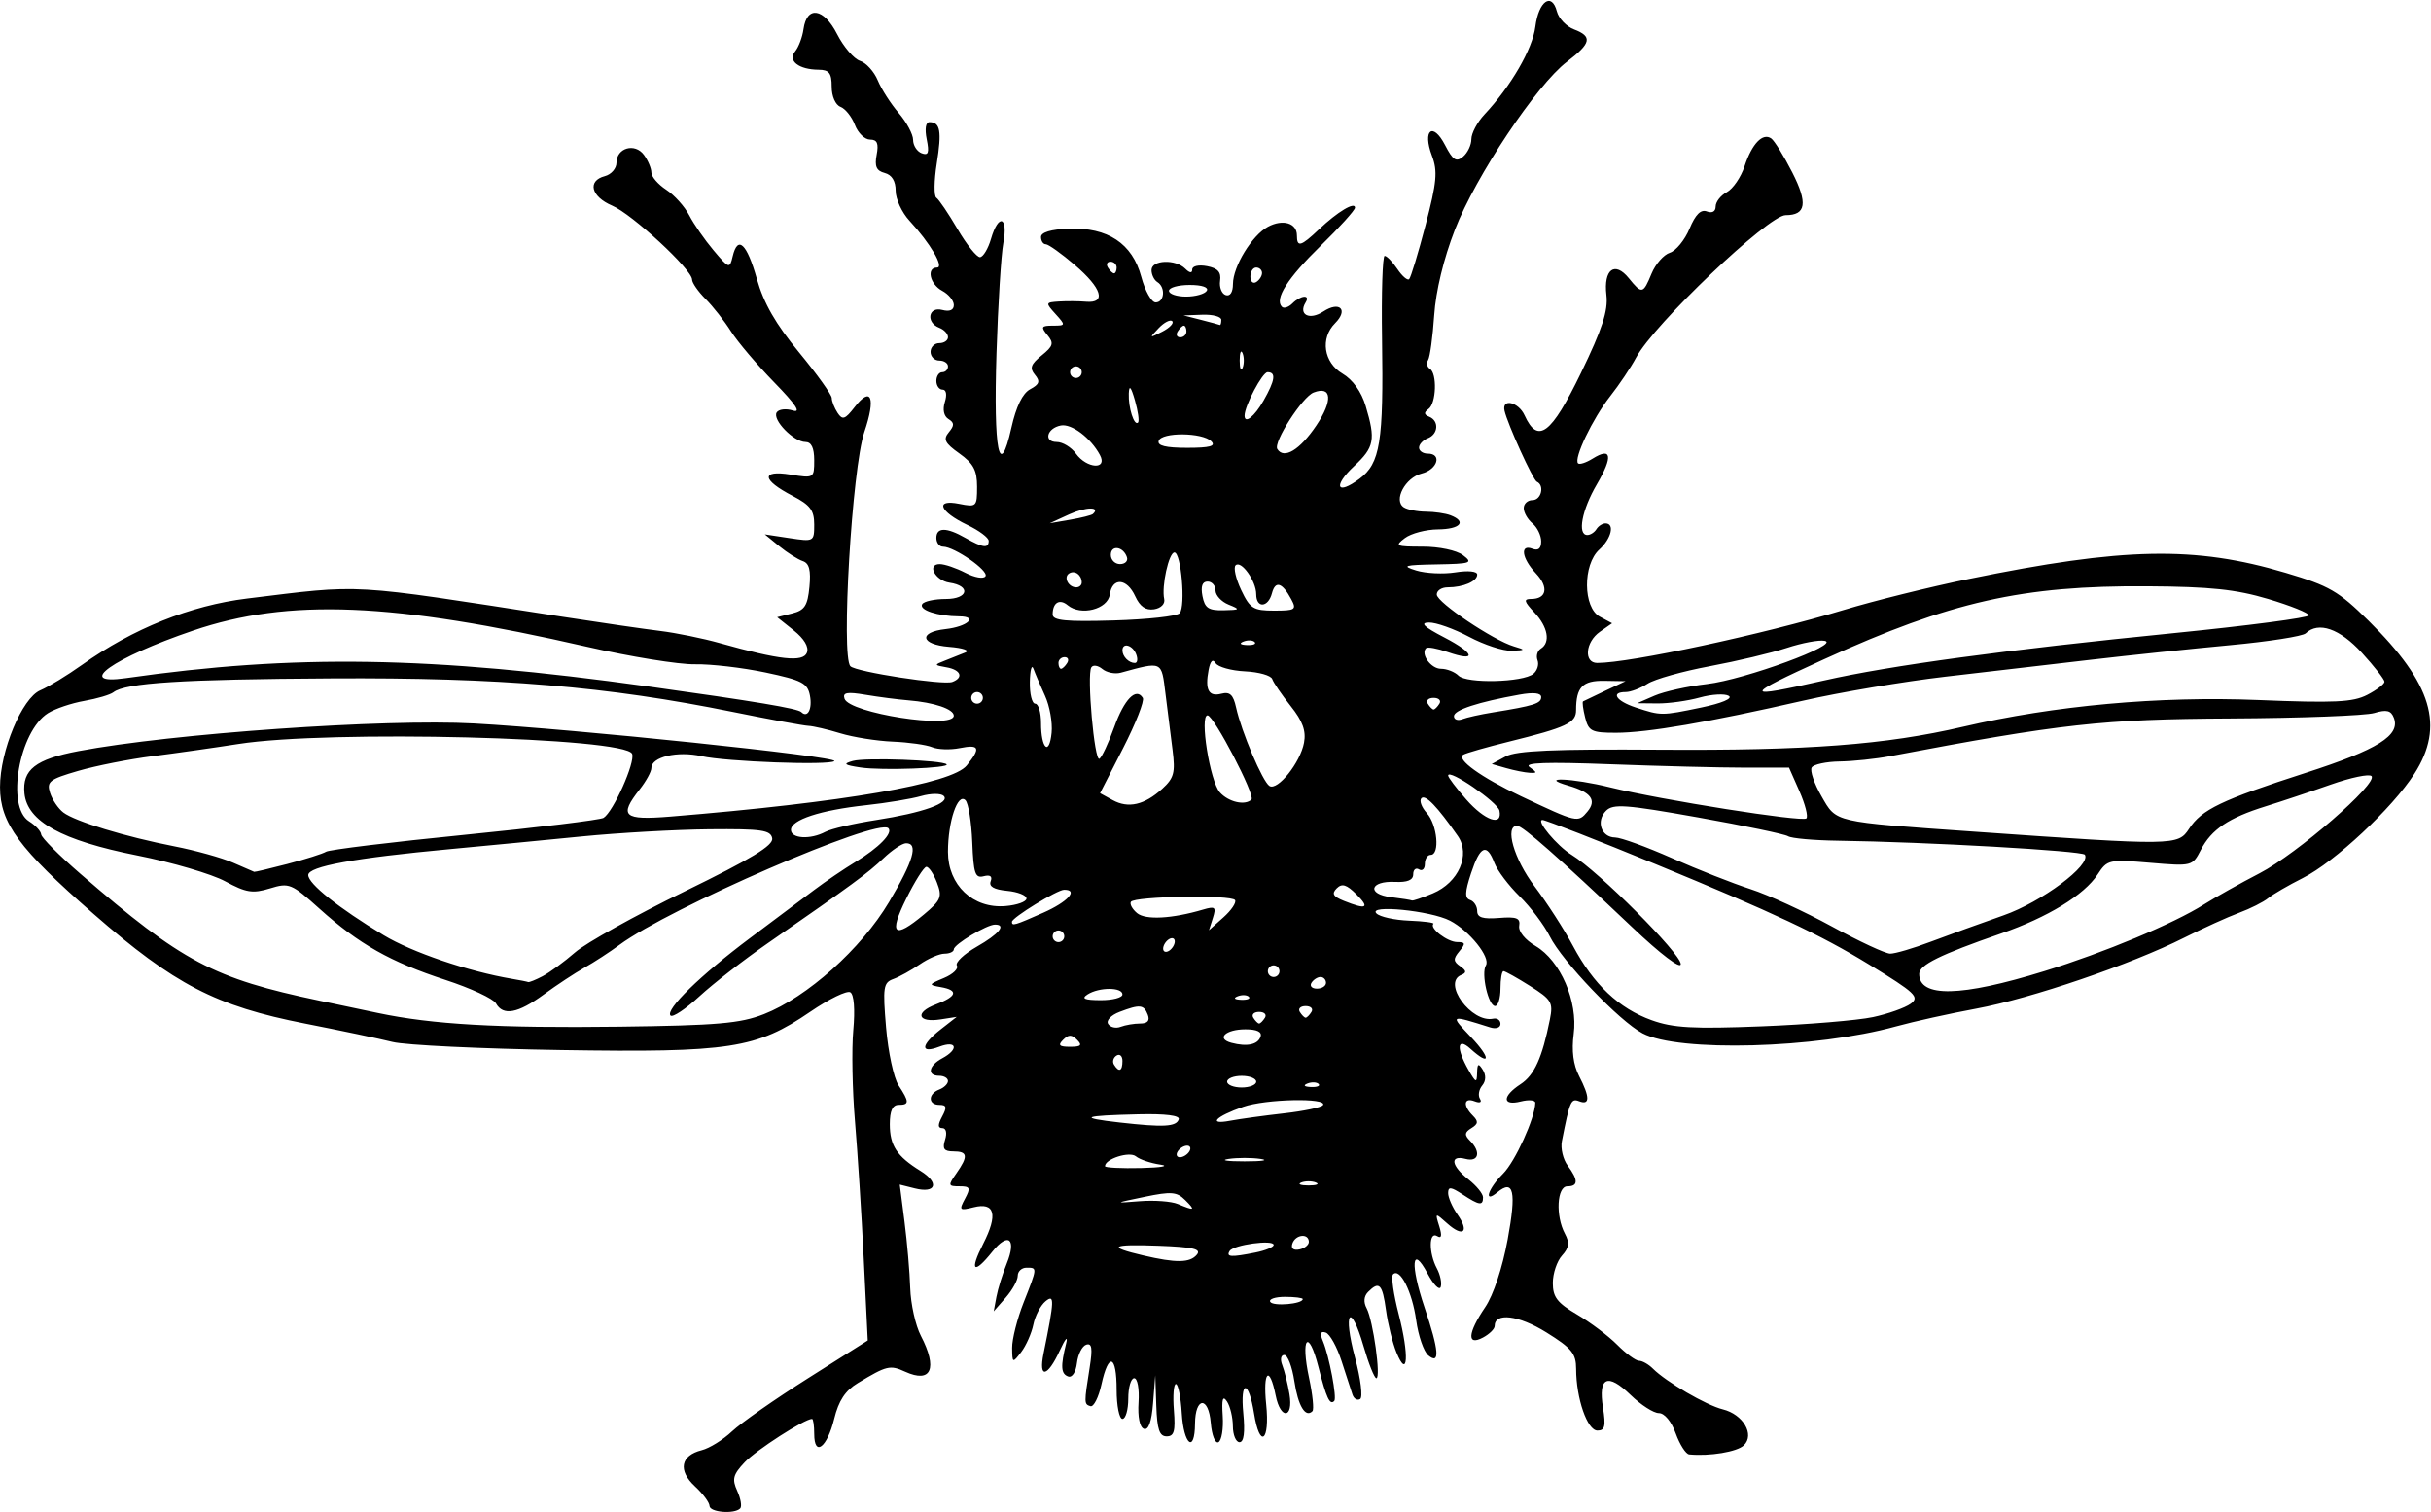 <?xml version="1.0" encoding="UTF-8" standalone="no"?>
<!-- Created with Inkscape (http://www.inkscape.org/) -->

<svg
   xmlns:dc="http://purl.org/dc/elements/1.1/"
   xmlns:cc="http://creativecommons.org/ns#"
   xmlns:rdf="http://www.w3.org/1999/02/22-rdf-syntax-ns#"
   xmlns:svg="http://www.w3.org/2000/svg"
   xmlns="http://www.w3.org/2000/svg"
   xmlns:sodipodi="http://sodipodi.sourceforge.net/DTD/sodipodi-0.dtd"
   xmlns:inkscape="http://www.inkscape.org/namespaces/inkscape"
   id="svg4196"
   version="1.1"
   inkscape:version="0.91 r13725"
   width="391.875"
   height="243.75"
   viewBox="0 0 391.875 243.75"
   sodipodi:docname="Blowfly.svg">
  <defs
     id="defs4200" />
  <sodipodi:namedview
     pagecolor="#ffffff"
     bordercolor="#666666"
     borderopacity="1"
     objecttolerance="10"
     gridtolerance="10"
     guidetolerance="10"
     inkscape:pageopacity="0"
     inkscape:pageshadow="2"
     inkscape:window-width="1600"
     inkscape:window-height="837"
     id="namedview4198"
     showgrid="false"
     inkscape:zoom="2.6513557"
     inkscape:cx="195.9375"
     inkscape:cy="121.875"
     inkscape:window-x="-8"
     inkscape:window-y="-8"
     inkscape:window-maximized="1"
     inkscape:current-layer="svg4196" />
  <path
     style="fill:#000000"
     d="m 114.375,242.768 c 0,-0.54 -1.061,-1.966 -2.358,-3.168 -2.756,-2.554 -2.303,-4.961 1.095,-5.814 1.254,-0.315 3.456,-1.682 4.893,-3.039 1.437,-1.357 6.947,-5.209 12.245,-8.56 l 9.631,-6.094 -0.645,-13.125 c -0.355,-7.219 -0.992,-17.225 -1.417,-22.237 -0.424,-5.011 -0.546,-11.598 -0.271,-14.637 0.305,-3.368 0.119,-5.761 -0.476,-6.13 -0.538,-0.332 -3.439,1.079 -6.447,3.136 -8.704,5.953 -12.949,6.606 -40.157,6.179 -12.891,-0.202 -25.125,-0.789 -27.188,-1.304 -2.062,-0.515 -8.391,-1.847 -14.062,-2.96 C 34.795,162.185 28.136,158.733 15.067,147.316 3.063,136.829 0.012,132.69 0.005,126.88 -0.002,121.072 3.55,112.535 6.495,111.282 c 1.326,-0.564 4.357,-2.413 6.735,-4.107 8.196,-5.841 17.489,-9.573 26.614,-10.687 18.87,-2.304 15.845,-2.477 50.625,2.908 6.188,0.958 13.359,2 15.938,2.315 2.578,0.315 6.912,1.198 9.63,1.963 9.67,2.72 13.425,3.131 14.036,1.537 0.35,-0.911 -0.436,-2.239 -2.119,-3.581 l -2.675,-2.133 2.426,-0.609 c 2.004,-0.503 2.487,-1.247 2.776,-4.283 0.256,-2.684 -0.035,-3.804 -1.081,-4.155 -0.787,-0.265 -2.486,-1.341 -3.775,-2.393 l -2.344,-1.912 3.984,0.604 c 3.934,0.596 3.984,0.568 3.984,-2.199 0,-2.281 -0.644,-3.137 -3.458,-4.598 -4.996,-2.592 -5.174,-4.217 -0.378,-3.451 3.803,0.608 3.836,0.588 3.836,-2.319 0,-1.982 -0.456,-2.932 -1.406,-2.932 -1.886,0 -5.374,-3.576 -4.643,-4.76 0.32,-0.518 1.496,-0.658 2.612,-0.312 1.4,0.434 0.467,-0.974 -3.003,-4.532 -2.769,-2.838 -5.907,-6.54 -6.974,-8.226 -1.067,-1.686 -2.915,-4.04 -4.107,-5.231 -1.191,-1.191 -2.166,-2.595 -2.166,-3.119 0,-1.611 -9.661,-10.546 -12.891,-11.922 C 95.265,31.697 94.636,29.146 97.5,28.397 c 1.031,-0.27 1.875,-1.24 1.875,-2.156 0,-2.409 2.972,-3.261 4.428,-1.269 0.658,0.9 1.197,2.179 1.197,2.842 0,0.663 1.076,1.911 2.392,2.773 1.315,0.862 2.988,2.719 3.716,4.128 0.728,1.408 2.489,3.946 3.914,5.638 2.497,2.968 2.607,3.003 3.081,0.995 0.822,-3.481 2.285,-2.123 3.906,3.624 1.104,3.913 3.028,7.263 6.797,11.833 2.892,3.506 5.264,6.819 5.272,7.363 0.007,0.544 0.433,1.622 0.944,2.396 0.788,1.192 1.205,1.051 2.734,-0.923 2.695,-3.48 3.457,-1.537 1.573,4.007 -1.981,5.829 -3.785,36.212 -2.241,37.754 0.925,0.924 14.963,3.087 16.429,2.532 1.86,-0.706 1.364,-1.955 -0.938,-2.358 -2.024,-0.354 -2.033,-0.398 -0.234,-1.093 1.031,-0.398 2.508,-0.986 3.281,-1.306 0.773,-0.32 -0.413,-0.727 -2.637,-0.904 -4.601,-0.367 -5,-2.364 -0.572,-2.859 3.55,-0.397 5.325,-2.033 2.225,-2.05 -3.473,-0.019 -6.558,-1.035 -5.981,-1.969 0.282,-0.457 2,-0.831 3.818,-0.831 3.612,0 4.074,-2.116 0.576,-2.633 -2.308,-0.341 -3.7,-2.992 -1.57,-2.992 0.783,0 2.644,0.631 4.136,1.403 1.515,0.784 2.946,1.026 3.241,0.549 0.552,-0.894 -5.021,-4.764 -6.86,-4.764 -0.584,0 -1.061,-0.633 -1.061,-1.406 0,-1.747 1.632,-1.747 4.688,0 2.804,1.603 3.75,1.723 3.75,0.476 0,-0.512 -1.552,-1.672 -3.448,-2.578 -4.496,-2.149 -5.286,-4.192 -1.315,-3.397 2.792,0.558 2.888,0.467 2.888,-2.757 0,-2.645 -0.59,-3.754 -2.851,-5.365 -2.352,-1.674 -2.65,-2.273 -1.701,-3.417 0.912,-1.099 0.9,-1.541 -0.061,-2.135 -0.745,-0.46 -0.968,-1.517 -0.58,-2.741 0.375,-1.182 0.225,-1.992 -0.368,-1.992 -0.55,0 -1.001,-0.633 -1.001,-1.406 0,-0.773 0.422,-1.406 0.938,-1.406 0.516,0 0.938,-0.422 0.938,-0.938 0,-0.516 -0.633,-0.938 -1.406,-0.938 -0.773,0 -1.406,-0.633 -1.406,-1.406 0,-0.773 0.633,-1.406 1.406,-1.406 0.773,0 1.406,-0.435 1.406,-0.967 0,-0.532 -0.633,-1.21 -1.406,-1.507 -2.196,-0.843 -1.769,-3.465 0.469,-2.88 1.202,0.314 1.875,0.029 1.875,-0.795 0,-0.707 -0.844,-1.737 -1.875,-2.289 -1.992,-1.066 -2.586,-3.75 -0.83,-3.75 1.213,0 -1.127,-3.972 -4.448,-7.551 -1.222,-1.317 -2.222,-3.483 -2.222,-4.813 0,-1.58 -0.612,-2.578 -1.767,-2.88 -1.335,-0.349 -1.652,-1.063 -1.297,-2.922 0.353,-1.847 0.087,-2.46 -1.069,-2.46 -0.846,0 -1.944,-1.065 -2.439,-2.368 -0.495,-1.302 -1.539,-2.613 -2.321,-2.913 -0.816,-0.313 -1.42,-1.699 -1.42,-3.257 0,-2.183 -0.411,-2.715 -2.109,-2.727 -3.199,-0.022 -5.021,-1.45 -3.78,-2.961 0.562,-0.684 1.168,-2.294 1.346,-3.577 0.532,-3.829 3.259,-3.426 5.415,0.801 1.05,2.058 2.714,3.997 3.698,4.309 0.984,0.312 2.27,1.728 2.857,3.145 0.587,1.418 2.109,3.789 3.382,5.271 1.273,1.481 2.315,3.427 2.315,4.322 0,0.896 0.619,1.866 1.374,2.156 1.084,0.416 1.257,-0.058 0.82,-2.243 -0.337,-1.683 -0.162,-2.771 0.445,-2.771 1.745,0 2.001,1.452 1.176,6.653 -0.442,2.786 -0.474,5.277 -0.071,5.535 0.403,0.258 1.943,2.533 3.422,5.056 1.479,2.523 3.108,4.559 3.62,4.524 0.512,-0.035 1.308,-1.361 1.77,-2.946 1.205,-4.141 2.788,-3.638 1.992,0.633 -0.361,1.934 -0.858,9.934 -1.106,17.779 -0.498,15.792 0.471,20.658 2.399,12.045 0.77,-3.442 1.805,-5.561 3.036,-6.22 1.487,-0.796 1.642,-1.271 0.759,-2.335 -0.884,-1.066 -0.666,-1.694 1.081,-3.108 1.877,-1.52 2.01,-1.989 0.933,-3.287 C 167.745,52.696 167.859,52.5 169.718,52.5 c 2.076,0 2.088,-0.052 0.438,-1.875 -1.651,-1.825 -1.636,-1.879 0.558,-2.021 1.24,-0.08 3.204,-0.064 4.364,0.035 3.303,0.284 2.548,-2.18 -1.809,-5.91 -2.155,-1.845 -4.265,-3.354 -4.688,-3.354 -0.423,0 -0.769,-0.527 -0.769,-1.172 1e-5,-0.749 1.605,-1.234 4.444,-1.343 6.309,-0.243 10.278,2.388 11.717,7.766 0.607,2.268 1.648,4.124 2.315,4.124 1.427,0 1.631,-2.443 0.274,-3.281 -0.516,-0.319 -0.938,-1.187 -0.938,-1.93 0,-1.649 3.855,-1.809 5.438,-0.226 0.712,0.712 1.125,0.759 1.125,0.13 0,-0.56 1.041,-0.796 2.383,-0.539 1.75,0.335 2.31,0.962 2.109,2.361 -0.15,1.048 0.254,2.085 0.898,2.305 0.716,0.244 1.173,-0.451 1.175,-1.788 0.005,-2.825 3.084,-7.861 5.645,-9.231 2.389,-1.279 4.664,-0.601 4.664,1.389 0,1.982 0.621,1.813 3.557,-0.966 2.988,-2.829 5.821,-4.53 5.812,-3.49 -0.004,0.405 -2.514,3.186 -5.579,6.18 -5.314,5.192 -7.445,8.557 -6.204,9.799 0.314,0.313 1.069,0.071 1.679,-0.539 1.348,-1.348 2.947,-1.477 2.141,-0.172 -1.223,1.979 0.621,2.929 2.85,1.468 2.639,-1.729 4.08,-0.295 1.897,1.888 -2.417,2.417 -1.845,6.329 1.185,8.119 1.675,0.989 3.056,2.917 3.75,5.233 1.625,5.425 1.393,6.64 -1.843,9.663 -3.481,3.252 -2.84,4.812 0.847,2.06 3.337,-2.491 3.885,-5.9 3.631,-22.571 -0.112,-7.348 0.078,-13.359 0.422,-13.359 0.344,0 1.263,0.949 2.043,2.109 0.78,1.16 1.637,1.898 1.905,1.641 0.268,-0.258 1.456,-4.172 2.642,-8.699 1.822,-6.959 1.981,-8.691 1.03,-11.211 -1.565,-4.147 0.144,-5.513 2.119,-1.694 1.261,2.438 1.792,2.781 2.892,1.868 0.741,-0.615 1.348,-1.892 1.348,-2.836 0,-0.945 0.949,-2.732 2.109,-3.971 4.275,-4.567 7.747,-10.556 8.203,-14.15 0.523,-4.121 2.644,-5.623 3.471,-2.459 0.294,1.125 1.532,2.425 2.751,2.888 3.025,1.15 2.791,2.23 -1.133,5.223 -4.901,3.738 -14.702,18.432 -18.057,27.072 -1.825,4.7 -3.071,9.853 -3.338,13.803 -0.234,3.467 -0.676,6.707 -0.981,7.201 -0.305,0.494 -0.179,1.13 0.281,1.414 1.201,0.742 1.042,5.565 -0.213,6.481 -0.775,0.566 -0.745,0.902 0.111,1.25 1.618,0.656 1.472,2.816 -0.234,3.471 -0.773,0.297 -1.406,0.975 -1.406,1.507 0,0.532 0.633,0.967 1.406,0.967 2.352,0 1.569,2.568 -0.978,3.208 -2.653,0.666 -4.597,4.333 -2.888,5.45 0.58,0.379 2.18,0.695 3.555,0.703 1.376,0.008 3.169,0.27 3.984,0.583 2.657,1.02 1.564,2.243 -2.033,2.273 -1.934,0.016 -4.335,0.649 -5.335,1.406 -1.678,1.269 -1.455,1.376 2.868,1.376 2.67,0 5.471,0.592 6.507,1.376 1.664,1.258 1.296,1.386 -4.274,1.487 -5.232,0.095 -5.696,0.233 -3.281,0.98 1.547,0.478 4.395,0.616 6.328,0.306 2.056,-0.33 3.516,-0.182 3.516,0.356 0,1.088 -2.244,2.058 -4.764,2.058 -0.989,0 -1.778,0.527 -1.753,1.172 0.049,1.278 9.11,7.362 12.426,8.344 1.917,0.567 1.891,0.616 -0.379,0.703 -1.341,0.051 -4.422,-0.961 -6.846,-2.25 -2.424,-1.289 -5.335,-2.324 -6.468,-2.3 -1.504,0.032 -0.833,0.682 2.485,2.408 4.979,2.59 5.285,4.005 0.507,2.34 -1.657,-0.578 -3.207,-0.855 -3.445,-0.618 -0.94,0.94 0.777,3.326 2.395,3.326 0.944,0 2.215,0.498 2.823,1.106 1.312,1.312 10.407,1.092 12.075,-0.293 0.63,-0.523 0.93,-1.51 0.668,-2.193 -0.262,-0.684 -0.026,-1.521 0.524,-1.862 1.607,-0.993 1.162,-3.498 -1.037,-5.838 -1.673,-1.781 -1.767,-2.17 -0.524,-2.17 2.516,0 2.877,-1.888 0.786,-4.114 -2.295,-2.443 -2.627,-4.775 -0.567,-3.984 0.937,0.36 1.406,-0.038 1.406,-1.191 0,-0.952 -0.633,-2.256 -1.406,-2.898 -0.773,-0.642 -1.406,-1.748 -1.406,-2.459 0,-0.71 0.633,-1.291 1.406,-1.291 1.426,0 1.994,-2.395 0.703,-2.969 -0.62,-0.275 -4.718,-9.286 -5.205,-11.445 -0.461,-2.041 2.248,-1.415 3.233,0.747 2.138,4.693 4.287,3.077 9.091,-6.84 3.43,-7.08 4.395,-10.031 4.101,-12.546 -0.485,-4.152 1.341,-5.527 3.613,-2.721 2.108,2.603 2.293,2.565 3.669,-0.757 0.634,-1.53 1.958,-3.037 2.942,-3.349 0.985,-0.312 2.413,-2.06 3.175,-3.883 0.959,-2.295 1.82,-3.149 2.797,-2.774 0.852,0.327 1.411,0.009 1.411,-0.802 0,-0.739 0.81,-1.777 1.8,-2.307 0.99,-0.53 2.277,-2.409 2.86,-4.177 1.201,-3.64 2.929,-5.441 4.3,-4.482 0.511,0.357 2.037,2.822 3.391,5.477 2.528,4.957 2.227,6.891 -1.072,6.891 -2.784,0 -21.254,17.6 -24.105,22.969 -0.821,1.547 -2.707,4.357 -4.191,6.245 -2.816,3.583 -5.907,10.05 -5.161,10.796 0.238,0.238 1.298,-0.108 2.356,-0.769 3.052,-1.906 3.31,-0.352 0.685,4.127 -2.433,4.152 -3.195,8.194 -1.544,8.194 0.485,0 1.143,-0.422 1.462,-0.938 0.319,-0.516 0.976,-0.938 1.462,-0.938 1.534,0 0.956,2.455 -0.993,4.219 -2.692,2.437 -2.634,9.372 0.092,10.83 l 1.967,1.052 -1.967,1.377 c -2.346,1.643 -2.638,5.021 -0.434,5.021 5.325,0 26.699,-4.591 39.717,-8.531 4.898,-1.483 13.969,-3.732 20.156,-5 24.998,-5.12 36.48,-5.346 51.075,-1.005 7.085,2.108 8.543,2.951 13.402,7.747 10.246,10.115 12.301,16.979 7.382,24.652 -3.568,5.565 -12.824,14.215 -17.994,16.816 -2.297,1.156 -4.81,2.616 -5.583,3.244 -0.773,0.628 -2.883,1.689 -4.688,2.357 -1.805,0.668 -5.806,2.486 -8.893,4.039 -8.465,4.261 -24.647,9.781 -33.438,11.406 -4.304,0.796 -10.145,2.089 -12.981,2.873 -12.903,3.571 -35.031,4.176 -40.84,1.117 -3.734,-1.966 -12.958,-11.613 -14.969,-15.655 -0.898,-1.805 -3.081,-4.701 -4.851,-6.435 -1.77,-1.735 -3.601,-4.161 -4.068,-5.391 -1.232,-3.239 -2.298,-2.764 -3.764,1.68 -1,3.03 -1.034,4.002 -0.15,4.297 0.628,0.209 1.142,1.011 1.142,1.781 0,1.043 0.897,1.328 3.516,1.118 2.837,-0.227 3.465,0.017 3.256,1.266 -0.152,0.907 0.939,2.256 2.637,3.257 4.012,2.366 6.843,8.907 6.145,14.195 -0.355,2.685 -0.064,4.958 0.863,6.75 1.765,3.414 1.775,4.756 0.03,4.086 -1.332,-0.511 -1.517,-0.085 -2.797,6.443 -0.228,1.16 0.194,2.928 0.938,3.929 1.728,2.328 1.712,3.336 -0.055,3.336 -1.682,0 -1.929,4.772 -0.394,7.64 0.782,1.462 0.676,2.263 -0.469,3.528 -0.815,0.9 -1.481,2.89 -1.481,4.421 0,2.276 0.715,3.204 3.913,5.082 2.152,1.264 5.064,3.458 6.47,4.876 1.406,1.418 2.99,2.578 3.52,2.578 0.53,0 1.53,0.567 2.223,1.26 2.155,2.155 8.596,5.91 11.269,6.57 3.28,0.81 5.189,4.067 3.4,5.801 -1.083,1.049 -5.501,1.784 -8.809,1.464 -0.541,-0.052 -1.517,-1.572 -2.17,-3.376 -0.698,-1.931 -1.818,-3.281 -2.722,-3.281 -0.844,0 -2.89,-1.313 -4.546,-2.918 -3.729,-3.615 -5.253,-2.919 -4.461,2.037 0.478,2.991 0.309,3.693 -0.891,3.693 -1.639,0 -3.431,-5.179 -3.44,-9.938 -0.005,-2.481 -0.708,-3.343 -4.801,-5.888 -4.486,-2.789 -8.329,-3.259 -8.329,-1.019 0,0.463 -0.844,1.293 -1.875,1.845 -2.635,1.41 -2.485,-0.714 0.343,-4.882 1.327,-1.956 2.786,-6.347 3.63,-10.931 1.423,-7.722 0.97,-9.782 -1.671,-7.59 -2.277,1.889 -1.529,-0.552 0.918,-2.999 1.969,-1.969 5.161,-8.984 5.203,-11.433 0.008,-0.443 -1.041,-0.54 -2.33,-0.217 -3.009,0.755 -3.036,-0.826 -0.047,-2.784 2.229,-1.46 3.494,-4.251 4.731,-10.44 0.547,-2.738 0.273,-3.201 -3.196,-5.391 -2.087,-1.317 -4.014,-2.395 -4.282,-2.395 -0.268,0 -0.487,1.266 -0.487,2.812 0,1.547 -0.388,2.812 -0.863,2.812 -1.094,0 -2.289,-5.255 -1.489,-6.549 0.794,-1.284 -2.658,-5.59 -5.782,-7.21 -3.132,-1.625 -13.318,-2.631 -11.859,-1.172 0.551,0.551 2.92,1.076 5.265,1.166 2.345,0.091 4.107,0.322 3.915,0.513 -0.679,0.679 2.265,2.938 3.829,2.938 1.339,0 1.396,0.231 0.362,1.478 -1.016,1.224 -0.996,1.638 0.12,2.415 1.027,0.715 1.068,1.05 0.174,1.413 -3.115,1.264 1.656,7.783 5.156,7.046 0.645,-0.136 1.172,0.243 1.172,0.841 0,0.608 -0.724,0.86 -1.641,0.571 -6.581,-2.073 -6.561,-2.083 -3.097,1.574 3.223,3.404 3.141,4.802 -0.11,1.86 -2.152,-1.948 -2.319,-0.091 -0.308,3.427 1.194,2.089 1.345,2.14 1.387,0.469 0.038,-1.521 0.212,-1.615 0.917,-0.5 0.547,0.865 0.512,1.806 -0.095,2.537 -0.531,0.639 -0.695,1.598 -0.366,2.13 0.357,0.577 0.011,0.743 -0.857,0.41 -1.745,-0.669 -1.915,0.682 -0.291,2.306 0.927,0.927 0.881,1.339 -0.227,2.023 -1.107,0.684 -1.154,1.096 -0.227,2.023 1.813,1.813 1.407,3.489 -0.711,2.936 -2.598,-0.679 -2.347,1.096 0.469,3.311 1.289,1.014 2.344,2.31 2.344,2.881 0,1.394 -0.587,1.31 -3.314,-0.477 -1.875,-1.228 -2.311,-1.268 -2.311,-0.209 0,0.718 0.676,2.27 1.502,3.45 1.969,2.811 0.933,3.751 -1.621,1.47 -1.994,-1.781 -2.002,-1.779 -1.312,0.436 0.477,1.53 0.369,2.026 -0.344,1.585 -1.344,-0.831 -1.371,2.72 -0.04,5.208 0.549,1.026 0.828,2.369 0.62,2.985 -0.208,0.616 -1.163,-0.357 -2.123,-2.161 -2.543,-4.782 -2.831,-1.493 -0.48,5.484 2.334,6.928 2.518,9.302 0.598,7.708 -0.729,-0.605 -1.607,-3.155 -1.953,-5.667 -0.63,-4.584 -2.612,-8.511 -3.729,-7.393 -0.329,0.329 0.081,3.219 0.911,6.422 1.712,6.609 1.477,10.648 -0.36,6.167 -0.619,-1.511 -1.376,-4.57 -1.681,-6.797 -0.581,-4.237 -1.089,-4.761 -2.881,-2.968 -0.691,0.691 -0.778,1.647 -0.241,2.65 1.041,1.945 2.334,11.269 1.563,11.269 -0.31,0 -1.239,-2.326 -2.066,-5.168 -2.116,-7.279 -3.361,-5.556 -1.362,1.887 0.905,3.369 1.272,6.356 0.816,6.638 -0.456,0.282 -1.013,-0.042 -1.238,-0.719 -0.225,-0.677 -1.018,-3.114 -1.762,-5.415 -0.744,-2.301 -1.89,-4.362 -2.546,-4.581 -0.841,-0.28 -0.976,0.124 -0.458,1.371 1.024,2.462 2.295,9.186 1.826,9.659 -0.714,0.72 -1.261,-0.46 -2.554,-5.514 -1.611,-6.295 -2.903,-4.72 -1.498,1.828 0.57,2.657 0.812,5.055 0.538,5.328 -1.125,1.125 -2.319,-0.853 -2.916,-4.835 -0.349,-2.327 -1.076,-4.23 -1.615,-4.23 -0.556,0 -0.699,0.71 -0.332,1.641 0.357,0.902 0.879,3.012 1.16,4.688 0.663,3.947 -1.435,4.15 -2.222,0.215 -0.993,-4.963 -2.087,-3.955 -1.533,1.411 0.619,6.001 -1.032,7.246 -1.955,1.474 -0.869,-5.435 -2.254,-5.452 -1.732,-0.022 0.297,3.094 0.093,4.656 -0.609,4.656 -0.581,0 -1.063,-1.16 -1.071,-2.578 -0.007,-1.418 -0.435,-3.211 -0.948,-3.984 -0.684,-1.031 -0.868,-0.405 -0.689,2.344 0.135,2.062 -0.177,3.961 -0.693,4.219 -0.522,0.261 -1.068,-1.117 -1.232,-3.105 -0.358,-4.344 -2.507,-4.23 -2.541,0.134 -0.037,4.833 -1.828,3.403 -2.136,-1.705 -0.156,-2.585 -0.581,-4.7 -0.944,-4.7 -0.363,0 -0.51,1.898 -0.325,4.219 0.269,3.383 0.038,4.219 -1.165,4.219 -1.164,0 -1.539,-1.105 -1.67,-4.922 l -0.169,-4.922 -0.354,4.513 c -0.233,2.978 -0.734,4.379 -1.472,4.118 -0.681,-0.241 -1.02,-1.913 -0.867,-4.279 0.141,-2.175 -0.169,-3.883 -0.703,-3.883 -0.525,0 -0.955,1.477 -0.955,3.281 0,1.805 -0.422,3.281 -0.938,3.281 -0.516,0 -0.938,-2.109 -0.938,-4.688 0,-5.656 -1.293,-6.122 -2.445,-0.881 -0.46,2.094 -1.258,3.676 -1.774,3.516 -1.038,-0.322 -1.041,-0.448 -0.125,-6.237 0.49,-3.097 0.358,-3.977 -0.553,-3.678 -0.658,0.216 -1.333,1.546 -1.499,2.954 -0.174,1.472 -0.772,2.395 -1.406,2.171 -1.184,-0.419 -1.259,-1.632 -0.331,-5.345 0.322,-1.289 -0.142,-0.764 -1.031,1.167 -1.99,4.321 -3.453,4.586 -2.616,0.474 1.764,-8.672 1.799,-9.645 0.303,-8.403 -0.782,0.649 -1.657,2.331 -1.945,3.737 -0.288,1.406 -1.169,3.401 -1.958,4.432 -1.397,1.825 -1.435,1.808 -1.464,-0.668 -0.016,-1.399 0.814,-4.684 1.845,-7.3 2.245,-5.695 2.239,-5.625 0.469,-5.625 -0.773,0 -1.406,0.586 -1.406,1.302 0,0.716 -0.872,2.298 -1.938,3.516 l -1.938,2.213 0.437,-2.344 c 0.24,-1.289 0.988,-3.699 1.661,-5.355 1.629,-4.005 0.252,-5.136 -2.326,-1.911 -3.009,3.765 -3.727,3.151 -1.475,-1.263 2.416,-4.736 1.891,-6.758 -1.533,-5.899 -2.286,0.574 -2.387,0.473 -1.394,-1.383 0.935,-1.748 0.822,-2.002 -0.89,-2.002 -1.839,0 -1.871,-0.129 -0.502,-2.084 1.944,-2.775 1.84,-3.541 -0.479,-3.541 -1.512,0 -1.807,-0.413 -1.343,-1.875 0.349,-1.101 0.168,-1.875 -0.439,-1.875 -0.743,0 -0.752,-0.527 -0.03,-1.875 0.801,-1.497 0.713,-1.875 -0.436,-1.875 -1.848,0 -1.872,-1.768 -0.033,-2.473 0.773,-0.297 1.406,-0.916 1.406,-1.377 2e-5,-0.46 -0.633,-0.837 -1.406,-0.837 -2.009,0 -1.737,-1.632 0.469,-2.812 2.745,-1.469 2.374,-2.956 -0.469,-1.875 -3.117,1.185 -2.995,-0.272 0.234,-2.796 l 2.578,-2.015 -2.6,0.405 c -3.689,0.574 -4.223,-1.106 -0.766,-2.411 3.426,-1.293 3.706,-2.287 0.789,-2.794 -2.014,-0.35 -1.99,-0.417 0.525,-1.47 1.449,-0.607 2.386,-1.506 2.081,-1.998 -0.304,-0.492 1.144,-1.864 3.218,-3.049 3.573,-2.04 4.821,-3.56 2.924,-3.56 -1.318,0 -6.626,3.188 -6.633,3.984 -0.003,0.387 -0.679,0.703 -1.502,0.703 -0.823,0 -2.616,0.775 -3.984,1.722 -1.369,0.947 -3.288,2.012 -4.265,2.366 -1.609,0.583 -1.719,1.321 -1.17,7.821 0.334,3.947 1.238,8.141 2.011,9.319 1.757,2.682 1.757,3.146 -0.002,3.146 -0.967,0 -1.406,0.97 -1.406,3.102 0,3.468 1.121,5.178 4.952,7.552 3.092,1.916 2.513,3.671 -0.927,2.808 l -2.423,-0.608 0.769,5.995 c 0.423,3.297 0.836,8.105 0.919,10.683 0.083,2.578 0.853,6.038 1.712,7.688 2.748,5.282 1.687,7.715 -2.527,5.795 -2.444,-1.114 -2.957,-0.991 -7.63,1.829 -2.03,1.224 -3.092,2.837 -3.816,5.793 -1.132,4.619 -3.216,6.182 -3.216,2.411 0,-1.332 -0.158,-2.422 -0.351,-2.422 -1.204,0 -9.026,5.037 -10.868,6.998 -1.873,1.993 -2.056,2.707 -1.186,4.618 0.566,1.243 0.776,2.513 0.467,2.822 -0.957,0.957 -4.937,0.618 -4.937,-0.42 z M 210,209.422 c 0,-0.198 -1.291,-0.359 -2.868,-0.359 -1.577,0 -2.642,0.365 -2.366,0.812 0.467,0.755 5.234,0.343 5.234,-0.452 z m -17.072,-7.156 c 0.759,-0.916 -0.586,-1.231 -6.17,-1.441 -7.655,-0.288 -8.392,0.174 -2.484,1.559 5.313,1.245 7.551,1.215 8.654,-0.118 z m 9.455,-0.352 c 1.611,-0.322 2.93,-0.87 2.93,-1.218 0,-0.91 -6.481,-0.024 -7.095,0.97 -0.61,0.987 0.222,1.037 4.166,0.248 z m 8.604,-1.758 c -0.073,-1.392 -2.171,-1.136 -2.657,0.324 -0.263,0.789 0.166,1.14 1.143,0.938 0.86,-0.178 1.541,-0.746 1.514,-1.261 z m -19.946,-6.704 c -1.332,-1.332 -2.242,-1.404 -6.529,-0.513 -4.96,1.031 -4.963,1.034 -0.762,0.703 2.32,-0.182 5.062,0.019 6.094,0.447 2.76,1.146 2.904,1.07 1.198,-0.637 z m 21.068,-2.823 c -0.645,-0.26 -1.699,-0.26 -2.344,0 -0.645,0.26 -0.117,0.473 1.172,0.473 1.289,0 1.816,-0.213 1.172,-0.473 z m -25.078,-2.884 c -1.547,-0.226 -3.313,-0.825 -3.924,-1.331 -1.027,-0.85 -4.982,0.41 -4.982,1.587 0,0.24 2.637,0.373 5.859,0.295 3.223,-0.077 4.594,-0.326 3.047,-0.552 z m 16.172,-0.917 c -1.418,-0.215 -3.738,-0.215 -5.156,0 -1.418,0.215 -0.258,0.391 2.578,0.391 2.836,0 3.996,-0.176 2.578,-0.391 z M 191.719,185.625 c 0.319,-0.516 0.158,-0.938 -0.358,-0.938 -0.516,0 -1.198,0.422 -1.517,0.938 -0.319,0.516 -0.158,0.938 0.358,0.938 0.516,0 1.198,-0.422 1.517,-0.938 z m -1.704,-5.186 c 0.202,-0.614 -2.166,-0.908 -6.489,-0.806 -9.053,0.214 -9.835,0.551 -3.057,1.32 7.114,0.807 9.148,0.698 9.546,-0.514 z m 16.96,-0.96 c 3.234,-0.365 6.067,-0.966 6.295,-1.334 0.741,-1.199 -9.265,-0.981 -12.861,0.28 -4.485,1.573 -5.777,2.94 -2.127,2.25 1.547,-0.292 5.459,-0.83 8.693,-1.196 z M 202.5,174.375 c 0,-0.516 -1.055,-0.938 -2.344,-0.938 -1.289,0 -2.344,0.422 -2.344,0.938 0,0.516 1.055,0.938 2.344,0.938 1.289,0 2.344,-0.422 2.344,-0.938 z m 10.059,0.371 c -0.312,-0.312 -1.12,-0.345 -1.797,-0.074 -0.748,0.299 -0.526,0.521 0.566,0.566 0.988,0.041 1.542,-0.181 1.23,-0.492 z m -31.621,-3.708 c 0,-0.804 -0.429,-1.197 -0.953,-0.873 -0.524,0.324 -0.71,0.982 -0.413,1.462 0.804,1.3 1.366,1.058 1.366,-0.589 z M 173.625,167.625 c -0.875,-0.875 -1.375,-0.875 -2.25,0 -0.875,0.875 -0.625,1.125 1.125,1.125 1.75,0 2,-0.25 1.125,-1.125 z m 29.579,-0.516 c 0.255,-0.765 -0.594,-1.172 -2.445,-1.172 -3.207,0 -4.767,1.504 -2.254,2.174 2.514,0.671 4.267,0.297 4.699,-1.002 z m -80.085,-3.608 c 6.997,-2.739 15.712,-10.544 20.191,-18.083 3.944,-6.639 4.771,-9.48 2.757,-9.48 -0.616,0 -2.258,1.09 -3.648,2.421 -2.499,2.395 -5.001,4.231 -18.628,13.677 -3.845,2.665 -8.811,6.523 -11.035,8.573 -2.224,2.05 -4.323,3.449 -4.664,3.108 -0.916,-0.916 4.834,-6.519 12.836,-12.51 3.872,-2.899 8.517,-6.382 10.322,-7.74 1.805,-1.358 4.816,-3.402 6.691,-4.541 3.748,-2.278 6.04,-4.631 5.264,-5.407 -1.723,-1.723 -35.291,12.839 -43.362,18.811 -1.547,1.144 -4.078,2.792 -5.625,3.662 -1.547,0.87 -4.5,2.817 -6.562,4.327 -4.171,3.053 -6.553,3.496 -7.708,1.433 -0.423,-0.756 -4.082,-2.457 -8.131,-3.778 -8.854,-2.89 -13.975,-5.785 -20.307,-11.477 -4.537,-4.08 -4.9,-4.228 -8.001,-3.276 -2.776,0.852 -3.824,0.685 -7.207,-1.145 -2.178,-1.178 -8.554,-3.053 -14.171,-4.166 C 9.95,135.492 4.387,132.43 3.939,127.892 c -0.376,-3.804 1.792,-5.497 8.717,-6.807 15.015,-2.84 49.428,-5.246 63.75,-4.457 16.184,0.891 58.812,5.34 58.09,6.063 -0.724,0.724 -17.446,0.106 -21.417,-0.791 C 109.208,121.027 105,122.023 105,123.813 c 0,0.576 -0.844,2.12 -1.875,3.431 -3.406,4.33 -2.635,5.019 4.922,4.401 27.985,-2.286 45.391,-5.288 47.792,-8.245 2.298,-2.829 2.056,-3.433 -1.122,-2.797 -1.531,0.306 -3.535,0.24 -4.453,-0.147 -0.918,-0.387 -3.779,-0.791 -6.357,-0.898 -2.578,-0.107 -6.375,-0.71 -8.438,-1.341 -2.062,-0.63 -4.383,-1.172 -5.156,-1.204 -0.773,-0.032 -6.258,-1.044 -12.188,-2.248 -20.212,-4.105 -37.639,-5.56 -64.688,-5.402 -24.094,0.141 -33.213,0.721 -35.156,2.237 -0.516,0.402 -2.625,1.027 -4.688,1.389 -2.062,0.362 -4.697,1.252 -5.854,1.977 -4.663,2.924 -6.794,15.1 -3.052,17.438 1.031,0.644 1.91,1.597 1.952,2.117 0.042,0.52 2.89,3.379 6.328,6.352 16.452,14.226 21.404,16.851 38.595,20.458 2.32,0.487 6.539,1.376 9.375,1.975 8.75,1.85 19.39,2.453 38.906,2.204 15.776,-0.201 19.468,-0.52 23.275,-2.01 z m 15.613,-39.774 c -2.681,-0.405 -2.905,-0.593 -1.258,-1.057 2.03,-0.572 14.446,-0.125 15.115,0.543 0.623,0.623 -10.422,1.032 -13.857,0.513 z M 183.797,165 c 1.187,0 1.591,-0.462 1.229,-1.406 -0.636,-1.657 -1.263,-1.721 -4.553,-0.47 -1.375,0.523 -2.187,1.379 -1.841,1.939 0.341,0.552 1.245,0.763 2.008,0.47 C 181.404,165.24 182.824,165 183.797,165 Z m 118.103,-1.03 c 2.451,-0.526 5.199,-1.499 6.106,-2.162 1.475,-1.079 0.764,-1.749 -6.694,-6.313 -7.918,-4.845 -15.373,-8.348 -34.594,-16.255 -8.851,-3.641 -17.59,-7.052 -18.067,-7.052 -1.152,0 2.353,4.199 4.694,5.622 4.337,2.638 17.592,15.904 17.592,17.607 0,0.871 -3.22,-1.573 -7.842,-5.954 -11.929,-11.305 -17.638,-16.338 -18.534,-16.338 -2.06,0 -0.515,5.375 2.806,9.757 1.99,2.626 4.778,6.951 6.197,9.612 3.316,6.218 7.394,10.067 12.685,11.972 3.456,1.244 6.658,1.423 17.706,0.989 7.418,-0.292 15.493,-0.96 17.944,-1.486 z m -97.994,0.093 c 0.319,-0.516 -0.103,-0.938 -0.938,-0.938 -0.834,0 -1.256,0.422 -0.938,0.938 0.319,0.516 0.741,0.938 0.938,0.938 0.197,0 0.619,-0.422 0.938,-0.938 z m 7.5,-0.938 c 0.319,-0.516 -0.103,-0.938 -0.938,-0.938 -0.834,0 -1.256,0.422 -0.938,0.938 0.319,0.516 0.741,0.938 0.938,0.938 0.197,0 0.619,-0.422 0.938,-0.938 z m -30.469,-2.812 c 0,-1.194 -3.777,-1.194 -5.625,0 -1.046,0.676 -0.506,0.912 2.109,0.923 1.934,0.008 3.516,-0.408 3.516,-0.923 z m 20.371,0.371 c -0.312,-0.312 -1.12,-0.345 -1.797,-0.074 -0.748,0.299 -0.526,0.521 0.566,0.566 0.988,0.041 1.542,-0.181 1.23,-0.492 z m 128.223,-4.125 c 9.702,-3.004 20.835,-7.654 25.745,-10.754 1.863,-1.176 5.902,-3.44 8.977,-5.032 6.038,-3.126 19.152,-14.519 18.029,-15.664 -0.378,-0.385 -3.331,0.232 -6.562,1.371 -3.232,1.139 -7.953,2.717 -10.491,3.505 -5.962,1.852 -8.747,3.722 -10.45,7.016 -1.367,2.644 -1.415,2.656 -8.202,2.083 -6.623,-0.56 -6.875,-0.503 -8.444,1.892 -2.17,3.312 -8.045,6.904 -15.55,9.507 -9.85,3.417 -13.208,5.073 -13.208,6.515 0,3.863 6.738,3.716 20.156,-0.439 z M 213.75,158.438 c 0,-0.516 -0.397,-0.938 -0.882,-0.938 -0.485,0 -1.143,0.422 -1.462,0.938 -0.319,0.516 0.078,0.938 0.882,0.938 0.804,0 1.462,-0.422 1.462,-0.938 z M 87.484,157.363 c 1.126,-0.591 3.479,-2.318 5.228,-3.838 1.749,-1.52 9.681,-5.935 17.627,-9.811 10.84,-5.288 14.37,-7.431 14.14,-8.584 -0.263,-1.313 -1.733,-1.523 -10.127,-1.445 -5.401,0.05 -14.671,0.573 -20.601,1.161 -5.93,0.589 -15.422,1.501 -21.094,2.029 -15.556,1.446 -22.969,2.799 -22.969,4.193 0,1.408 4.857,5.28 12.166,9.698 4.535,2.741 13.677,5.851 20.646,7.023 1.289,0.217 2.477,0.451 2.64,0.522 0.163,0.07 1.217,-0.356 2.344,-0.947 z M 206.25,156.562 c 0,-0.516 -0.422,-0.938 -0.938,-0.938 -0.516,0 -0.938,0.422 -0.938,0.938 0,0.516 0.422,0.938 0.938,0.938 0.516,0 0.938,-0.422 0.938,-0.938 z m -16.875,-4.798 c 0,-0.516 -0.422,-0.677 -0.938,-0.358 -0.516,0.319 -0.938,1.001 -0.938,1.517 0,0.516 0.422,0.677 0.938,0.358 0.516,-0.319 0.938,-1.001 0.938,-1.517 z m 121.888,0.04 c 2.829,-1.07 8.086,-2.976 11.682,-4.235 6.175,-2.162 14.166,-8.11 13.135,-9.778 -0.392,-0.635 -25.609,-2.067 -39.831,-2.263 -3.867,-0.053 -7.471,-0.376 -8.009,-0.717 -0.538,-0.341 -7.062,-1.704 -14.497,-3.029 -11.692,-2.083 -13.699,-2.229 -14.853,-1.075 -1.662,1.662 -0.764,4.288 1.471,4.304 0.919,0.007 5.045,1.507 9.17,3.335 4.125,1.828 9.82,4.073 12.656,4.988 2.836,0.916 8.742,3.628 13.125,6.028 4.383,2.4 8.608,4.368 9.388,4.375 0.781,0.007 3.734,-0.863 6.562,-1.933 z M 171.562,150.938 c 0,-0.516 -0.422,-0.938 -0.938,-0.938 -0.516,0 -0.938,0.422 -0.938,0.938 0,0.516 0.422,0.938 0.938,0.938 0.516,0 0.938,-0.422 0.938,-0.938 z m -22.63,-3.516 c 2.775,-2.322 2.983,-2.834 2.097,-5.156 -0.541,-1.418 -1.311,-2.552 -1.71,-2.52 -0.399,0.032 -1.861,2.352 -3.249,5.156 -2.853,5.767 -1.959,6.554 2.861,2.52 z m 50.157,-2.318 c -0.547,-0.886 -16.231,-0.624 -16.79,0.28 -0.222,0.36 0.228,1.178 1.001,1.82 1.369,1.136 5.628,0.906 10.634,-0.573 1.943,-0.574 2.138,-0.41 1.584,1.337 l -0.632,1.992 2.323,-2.069 c 1.278,-1.138 2.124,-2.392 1.88,-2.786 z m -30.928,2.04 c 3.958,-1.751 5.742,-3.706 3.382,-3.706 -1.108,0 -8.419,4.488 -8.419,5.168 0,0.706 0.394,0.592 5.037,-1.462 z m -2.693,-2.3 c 0,-0.516 -1.405,-1.072 -3.122,-1.237 -2.122,-0.203 -2.97,-0.695 -2.648,-1.535 0.309,-0.804 -0.086,-1.089 -1.131,-0.815 -1.373,0.359 -1.639,-0.434 -1.838,-5.483 -0.128,-3.247 -0.624,-6.294 -1.102,-6.772 -1.24,-1.24 -2.814,3.414 -2.814,8.32 0,5.37 4.041,9.18 9.271,8.743 1.862,-0.156 3.386,-0.705 3.386,-1.221 z m 53.188,-0.667 c -1.593,-1.593 -2.329,-1.817 -3.18,-0.966 -0.851,0.851 -0.582,1.317 1.161,2.013 3.657,1.462 4.23,1.164 2.018,-1.047 z m 12.306,-0.156 c 4.17,-1.742 6.133,-6.242 4.036,-9.25 -3.324,-4.768 -5.22,-6.737 -5.866,-6.091 -0.376,0.376 0.017,1.457 0.873,2.404 1.691,1.869 2.138,6.729 0.619,6.729 -0.516,0 -0.938,0.658 -0.938,1.462 0,0.804 -0.422,1.201 -0.938,0.882 -0.516,-0.319 -0.938,0.035 -0.938,0.786 0,0.935 -0.928,1.322 -2.947,1.227 -4.038,-0.189 -4.587,1.973 -0.626,2.461 1.707,0.21 3.223,0.45 3.368,0.532 0.145,0.083 1.655,-0.431 3.354,-1.141 z M 46.372,139.267 c 2.867,-0.747 5.653,-1.63 6.191,-1.962 0.538,-0.332 10.6,-1.559 22.361,-2.726 11.761,-1.167 21.826,-2.396 22.367,-2.73 1.565,-0.967 5.131,-8.948 4.608,-10.311 -1.027,-2.677 -48.87,-3.884 -63.461,-1.602 -3.867,0.605 -10.099,1.491 -13.848,1.968 -3.749,0.477 -9.145,1.545 -11.992,2.373 -4.625,1.345 -5.107,1.72 -4.532,3.533 0.354,1.115 1.321,2.543 2.148,3.173 1.9,1.447 9.997,3.912 17.942,5.464 3.369,0.658 7.587,1.833 9.375,2.611 1.788,0.778 3.335,1.45 3.439,1.492 0.104,0.042 2.535,-0.535 5.402,-1.281 z m 306.498,-5.654 c 2.042,-3.117 5.206,-4.634 18.813,-9.024 11.632,-3.752 15.291,-6.038 14.203,-8.873 -0.459,-1.196 -1.167,-1.369 -3.161,-0.773 -1.413,0.422 -11.851,0.818 -23.194,0.88 -20.592,0.112 -27.234,0.848 -54.844,6.079 -2.32,0.44 -5.987,0.824 -8.148,0.855 -2.161,0.031 -4.183,0.467 -4.494,0.97 -0.311,0.503 0.397,2.587 1.573,4.63 2.462,4.278 1.698,4.101 24.663,5.715 32.285,2.27 32.804,2.263 34.589,-0.459 z m -219.819,0.489 c 0.923,-0.494 4.586,-1.347 8.142,-1.897 7.55,-1.167 12.054,-2.771 10.931,-3.894 -0.436,-0.436 -2.077,-0.425 -3.646,0.025 -1.569,0.45 -5.56,1.112 -8.868,1.471 -7.375,0.801 -12.109,2.354 -12.109,3.974 0,1.427 3.144,1.608 5.551,0.32 z m 108.659,-3.411 c -0.28,-1.382 -8.272,-6.854 -8.272,-5.663 0,0.292 1.309,2.023 2.91,3.845 3.025,3.445 5.889,4.416 5.362,1.818 z m 14.194,0.131 c 1.514,-1.825 0.568,-3.111 -3.059,-4.16 -5.077,-1.468 0.588,-1.241 6.708,0.269 8.243,2.034 31.005,5.637 31.635,5.007 0.311,-0.311 -0.192,-2.28 -1.116,-4.376 l -1.682,-3.811 -7.171,0 c -3.944,0 -13.671,-0.245 -21.616,-0.545 -10.35,-0.391 -14.047,-0.262 -13.04,0.454 1.25,0.888 1.25,0.991 0,0.92 -0.773,-0.043 -2.461,-0.379 -3.75,-0.746 l -2.344,-0.667 2.262,-1.229 c 1.712,-0.93 7.753,-1.192 24.844,-1.076 23.72,0.161 36.38,-0.797 48.832,-3.696 14.762,-3.437 31.65,-4.969 47.616,-4.32 12.303,0.5 15.272,0.359 17.578,-0.833 1.526,-0.789 2.775,-1.741 2.775,-2.114 0,-0.374 -1.639,-2.472 -3.642,-4.663 -3.575,-3.911 -7.004,-5.097 -9.061,-3.134 -0.49,0.467 -5.953,1.321 -12.141,1.898 -6.188,0.576 -16.312,1.637 -22.5,2.357 -6.188,0.72 -16.734,1.947 -23.438,2.726 -6.703,0.779 -17.039,2.524 -22.969,3.878 -15.217,3.473 -25.082,5.164 -30.133,5.166 -3.913,9.3e-4 -4.414,-0.246 -4.968,-2.453 -0.339,-1.35 -0.49,-2.524 -0.336,-2.608 0.154,-0.085 1.757,-0.852 3.561,-1.704 l 3.281,-1.55 -3.415,-0.06 c -3.514,-0.062 -4.553,1.017 -4.553,4.727 0,2.061 -1.535,2.781 -10.857,5.089 -3.568,0.883 -6.861,1.825 -7.318,2.093 -1.219,0.714 2.852,3.65 9.268,6.683 9.124,4.314 9.211,4.333 10.747,2.482 z m -68.548,-3.664 c 1.886,-1.716 2.123,-2.603 1.663,-6.22 -0.295,-2.32 -0.81,-6.428 -1.146,-9.129 -0.659,-5.31 -0.44,-5.208 -7.215,-3.363 -0.927,0.252 -2.261,-0.018 -2.963,-0.601 -0.703,-0.583 -1.5,-0.701 -1.772,-0.261 -0.75,1.213 0.49,15.24 1.302,14.737 0.39,-0.241 1.462,-2.534 2.383,-5.095 1.627,-4.524 3.53,-6.473 4.612,-4.722 0.292,0.472 -1.139,4.122 -3.181,8.111 l -3.712,7.252 2.039,1.12 c 2.517,1.383 5.112,0.789 7.988,-1.829 z m 14.379,1.733 c 0.663,-0.663 -6.064,-13.562 -7.077,-13.571 -1.315,-0.011 0.381,10.625 1.98,12.415 1.404,1.571 4.076,2.177 5.097,1.156 z m 8.471,-9.153 c 0.356,-1.921 -0.208,-3.476 -2.144,-5.912 -1.445,-1.818 -2.785,-3.778 -2.977,-4.355 -0.192,-0.577 -2.168,-1.137 -4.391,-1.245 -2.223,-0.108 -4.356,-0.705 -4.741,-1.328 -0.457,-0.739 -0.848,-0.358 -1.126,1.099 -0.613,3.207 0.01,4.372 2.052,3.837 1.371,-0.358 1.925,0.156 2.376,2.209 0.868,3.943 4.272,11.958 5.378,12.661 1.306,0.831 4.979,-3.759 5.574,-6.966 z m -41.744,-7.558 c -0.747,-1.628 -1.587,-3.593 -1.867,-4.367 -0.28,-0.773 -0.542,0.176 -0.583,2.109 -0.041,1.934 0.348,3.516 0.863,3.516 0.516,0 0.938,1.406 0.938,3.125 0,4.149 1.325,5.364 1.706,1.566 0.165,-1.644 -0.311,-4.321 -1.058,-5.949 z M 153.75,115.376 c 0,-1.069 -3.163,-2.14 -7.317,-2.477 -1.704,-0.138 -4.813,-0.541 -6.909,-0.895 -2.992,-0.505 -3.72,-0.37 -3.388,0.629 0.776,2.339 17.614,4.961 17.614,2.743 z m 86.887,-0.531 c 6.634,-1.07 7.801,-1.439 7.801,-2.467 0,-0.67 -1.214,-0.806 -3.516,-0.394 -6.686,1.199 -10.547,2.467 -10.547,3.465 0,0.551 0.603,0.77 1.34,0.488 0.737,-0.283 2.952,-0.774 4.922,-1.092 z m -110.076,-2.718 c -0.383,-2.003 -1.287,-2.473 -7.14,-3.712 -3.686,-0.781 -8.811,-1.379 -11.389,-1.33 -2.578,0.049 -10.383,-1.214 -17.344,-2.807 -31.361,-7.177 -48.143,-7.866 -63.588,-2.614 -12.829,4.363 -19.191,8.853 -10.856,7.661 27.242,-3.896 49.207,-3.547 84.287,1.34 17.139,2.388 24.054,3.546 24.634,4.125 1.02,1.02 1.811,-0.489 1.395,-2.663 z m 143.653,1.936 c 3.332,-0.693 5.15,-1.459 4.466,-1.882 -0.635,-0.392 -2.742,-0.272 -4.682,0.267 -1.941,0.539 -5.005,0.966 -6.809,0.948 l -3.281,-0.032 2.812,-1.219 c 1.547,-0.67 5.344,-1.513 8.438,-1.872 6.089,-0.707 21.69,-6.437 18.972,-6.968 -0.909,-0.178 -3.651,0.336 -6.094,1.141 -2.442,0.805 -8.026,2.132 -12.409,2.95 -4.383,0.817 -8.903,2.089 -10.045,2.827 -1.142,0.737 -2.724,1.34 -3.516,1.34 -2.497,0 -1.562,1.447 1.608,2.487 4.103,1.346 4.129,1.346 10.542,0.013 z m -42.182,-0.625 c 0.319,-0.516 -0.103,-0.938 -0.938,-0.938 -0.834,0 -1.256,0.422 -0.938,0.938 0.319,0.516 0.741,0.938 0.938,0.938 0.197,0 0.619,-0.422 0.938,-0.938 z M 158.438,112.5 c 0,-0.516 -0.422,-0.938 -0.938,-0.938 -0.516,0 -0.938,0.422 -0.938,0.938 0,0.516 0.422,0.938 0.938,0.938 0.516,0 0.938,-0.422 0.938,-0.938 z m 135.632,-2.809 c 10.713,-2.423 29.151,-4.92 56.321,-7.626 11.988,-1.194 21.797,-2.481 21.797,-2.86 0,-0.379 -2.957,-1.57 -6.572,-2.646 -5.18,-1.543 -9.3,-1.975 -19.453,-2.043 -20.185,-0.134 -31.721,2.467 -52.096,11.747 -13.265,6.042 -13.265,6.429 0.003,3.427 z M 172.031,106.875 c 0.319,-0.516 0.133,-0.938 -0.413,-0.938 -0.546,0 -0.993,0.422 -0.993,0.938 0,0.516 0.186,0.938 0.413,0.938 0.227,0 0.674,-0.422 0.993,-0.938 z m 11.12,-1.406 c -0.571,-1.487 -2.214,-1.951 -2.214,-0.625 0,0.991 1.025,2.031 2.002,2.031 0.414,0 0.509,-0.633 0.212,-1.406 z m 19.095,-1.973 c -0.312,-0.312 -1.12,-0.345 -1.797,-0.074 -0.748,0.299 -0.526,0.521 0.566,0.566 0.988,0.041 1.542,-0.181 1.23,-0.492 z m -12.081,-4.644 c 0.981,-1.117 0.234,-9.789 -0.842,-9.789 -0.909,0 -2.113,5.463 -1.655,7.512 0.173,0.776 -0.524,1.477 -1.638,1.649 -1.335,0.206 -2.278,-0.445 -3.027,-2.087 -1.345,-2.953 -3.707,-3.112 -4.109,-0.277 -0.336,2.368 -4.663,3.465 -6.771,1.716 -1.332,-1.105 -2.435,-0.432 -2.435,1.485 0,0.979 2.128,1.187 9.851,0.961 5.418,-0.158 10.2,-0.685 10.627,-1.171 z m 7.882,-1.381 c -1.16,-0.466 -2.109,-1.494 -2.109,-2.284 0,-0.79 -0.574,-1.436 -1.276,-1.436 -0.856,0 -1.129,0.772 -0.828,2.344 0.368,1.923 0.975,2.333 3.386,2.284 2.699,-0.055 2.766,-0.128 0.828,-0.907 z m 10.106,-0.856 c -1.455,-2.719 -2.568,-3.069 -3.115,-0.979 -0.609,2.33 -2.538,2.458 -2.538,0.169 0,-2.14 -2.436,-5.555 -3.327,-4.664 -0.367,0.367 0.04,2.16 0.905,3.983 1.413,2.978 1.953,3.315 5.312,3.315 3.413,0 3.654,-0.159 2.763,-1.823 z M 174.375,93.906 c 0,-1.221 -1.114,-2.033 -2.021,-1.472 -0.97,0.599 -0.134,2.253 1.139,2.253 0.485,0 0.882,-0.352 0.882,-0.781 z m 7.285,-4.082 c -0.579,-1.738 -2.598,-2.027 -2.598,-0.371 0,0.816 0.668,1.484 1.484,1.484 0.816,0 1.317,-0.501 1.113,-1.113 z m -5.488,-6.965 c 1.303,-1.198 -1.134,-1.166 -3.797,0.05 l -3.156,1.441 3.281,-0.566 c 1.805,-0.311 3.457,-0.728 3.672,-0.925 z m 1.135,-9.51 c -1.474,-2.755 -4.572,-5.094 -6.301,-4.759 -2.264,0.439 -2.821,2.66 -0.667,2.66 0.96,0 2.354,0.844 3.098,1.875 1.756,2.436 5.159,2.633 3.87,0.224 z m 34.883,-4.759 c 2.704,-4.026 2.506,-6.442 -0.435,-5.313 -1.816,0.697 -6.526,8.018 -5.856,9.102 1.06,1.714 3.637,0.161 6.291,-3.789 z m -16.936,2.54 c -1.432,-1.432 -8,-1.487 -8.472,-0.071 -0.262,0.785 1.132,1.129 4.577,1.129 3.677,0 4.681,-0.272 3.895,-1.058 z M 182.951,64.556 c -0.642,-2.232 -0.931,-2.557 -0.991,-1.117 -0.095,2.28 0.868,5.296 1.491,4.673 0.224,-0.224 -0.002,-1.824 -0.5,-3.556 z m 20.721,0.05 C 205.55,61.306 205.736,60 204.327,60 c -0.83,0 -3.702,5.432 -3.702,7.001 0,1.408 1.597,0.152 3.047,-2.396 z M 174.375,60 c 0,-0.516 -0.422,-0.938 -0.938,-0.938 -0.516,0 -0.938,0.422 -0.938,0.938 0,0.516 0.422,0.938 0.938,0.938 0.516,0 0.938,-0.422 0.938,-0.938 z m 25.933,-3.047 c -0.26,-0.645 -0.473,-0.117 -0.473,1.172 0,1.289 0.213,1.816 0.473,1.172 0.26,-0.645 0.26,-1.699 0,-2.344 z m -11.344,-5.176 c -0.314,-0.314 -1.3,0.191 -2.19,1.123 -1.547,1.62 -1.522,1.645 0.571,0.571 1.204,-0.618 1.933,-1.38 1.618,-1.694 z M 191.25,53.438 c 0,-0.516 -0.186,-0.938 -0.413,-0.938 -0.227,0 -0.674,0.422 -0.993,0.938 -0.319,0.516 -0.133,0.938 0.413,0.938 0.546,0 0.993,-0.422 0.993,-0.938 z m 5.625,-1.875 c 0,-0.516 -1.371,-0.888 -3.047,-0.827 l -3.047,0.111 2.812,0.716 c 1.547,0.394 2.918,0.766 3.047,0.827 0.129,0.061 0.234,-0.311 0.234,-0.827 z m -2.344,-4.688 c 0.345,-0.558 -0.772,-0.938 -2.757,-0.938 -1.835,0 -3.337,0.422 -3.337,0.938 0,0.516 1.241,0.938 2.757,0.938 1.516,0 3.018,-0.422 3.337,-0.938 z m 8.906,-2.868 c 0,-0.485 -0.422,-0.882 -0.938,-0.882 -0.516,0 -0.938,0.658 -0.938,1.462 0,0.804 0.422,1.201 0.938,0.882 0.516,-0.319 0.938,-0.976 0.938,-1.462 z M 180,43.125 c 0,-0.516 -0.447,-0.938 -0.993,-0.938 -0.546,0 -0.732,0.422 -0.413,0.938 0.319,0.516 0.765,0.938 0.993,0.938 0.227,0 0.413,-0.422 0.413,-0.938 z"
     id="path4206"
     inkscape:connector-curvature="0" />
</svg>
